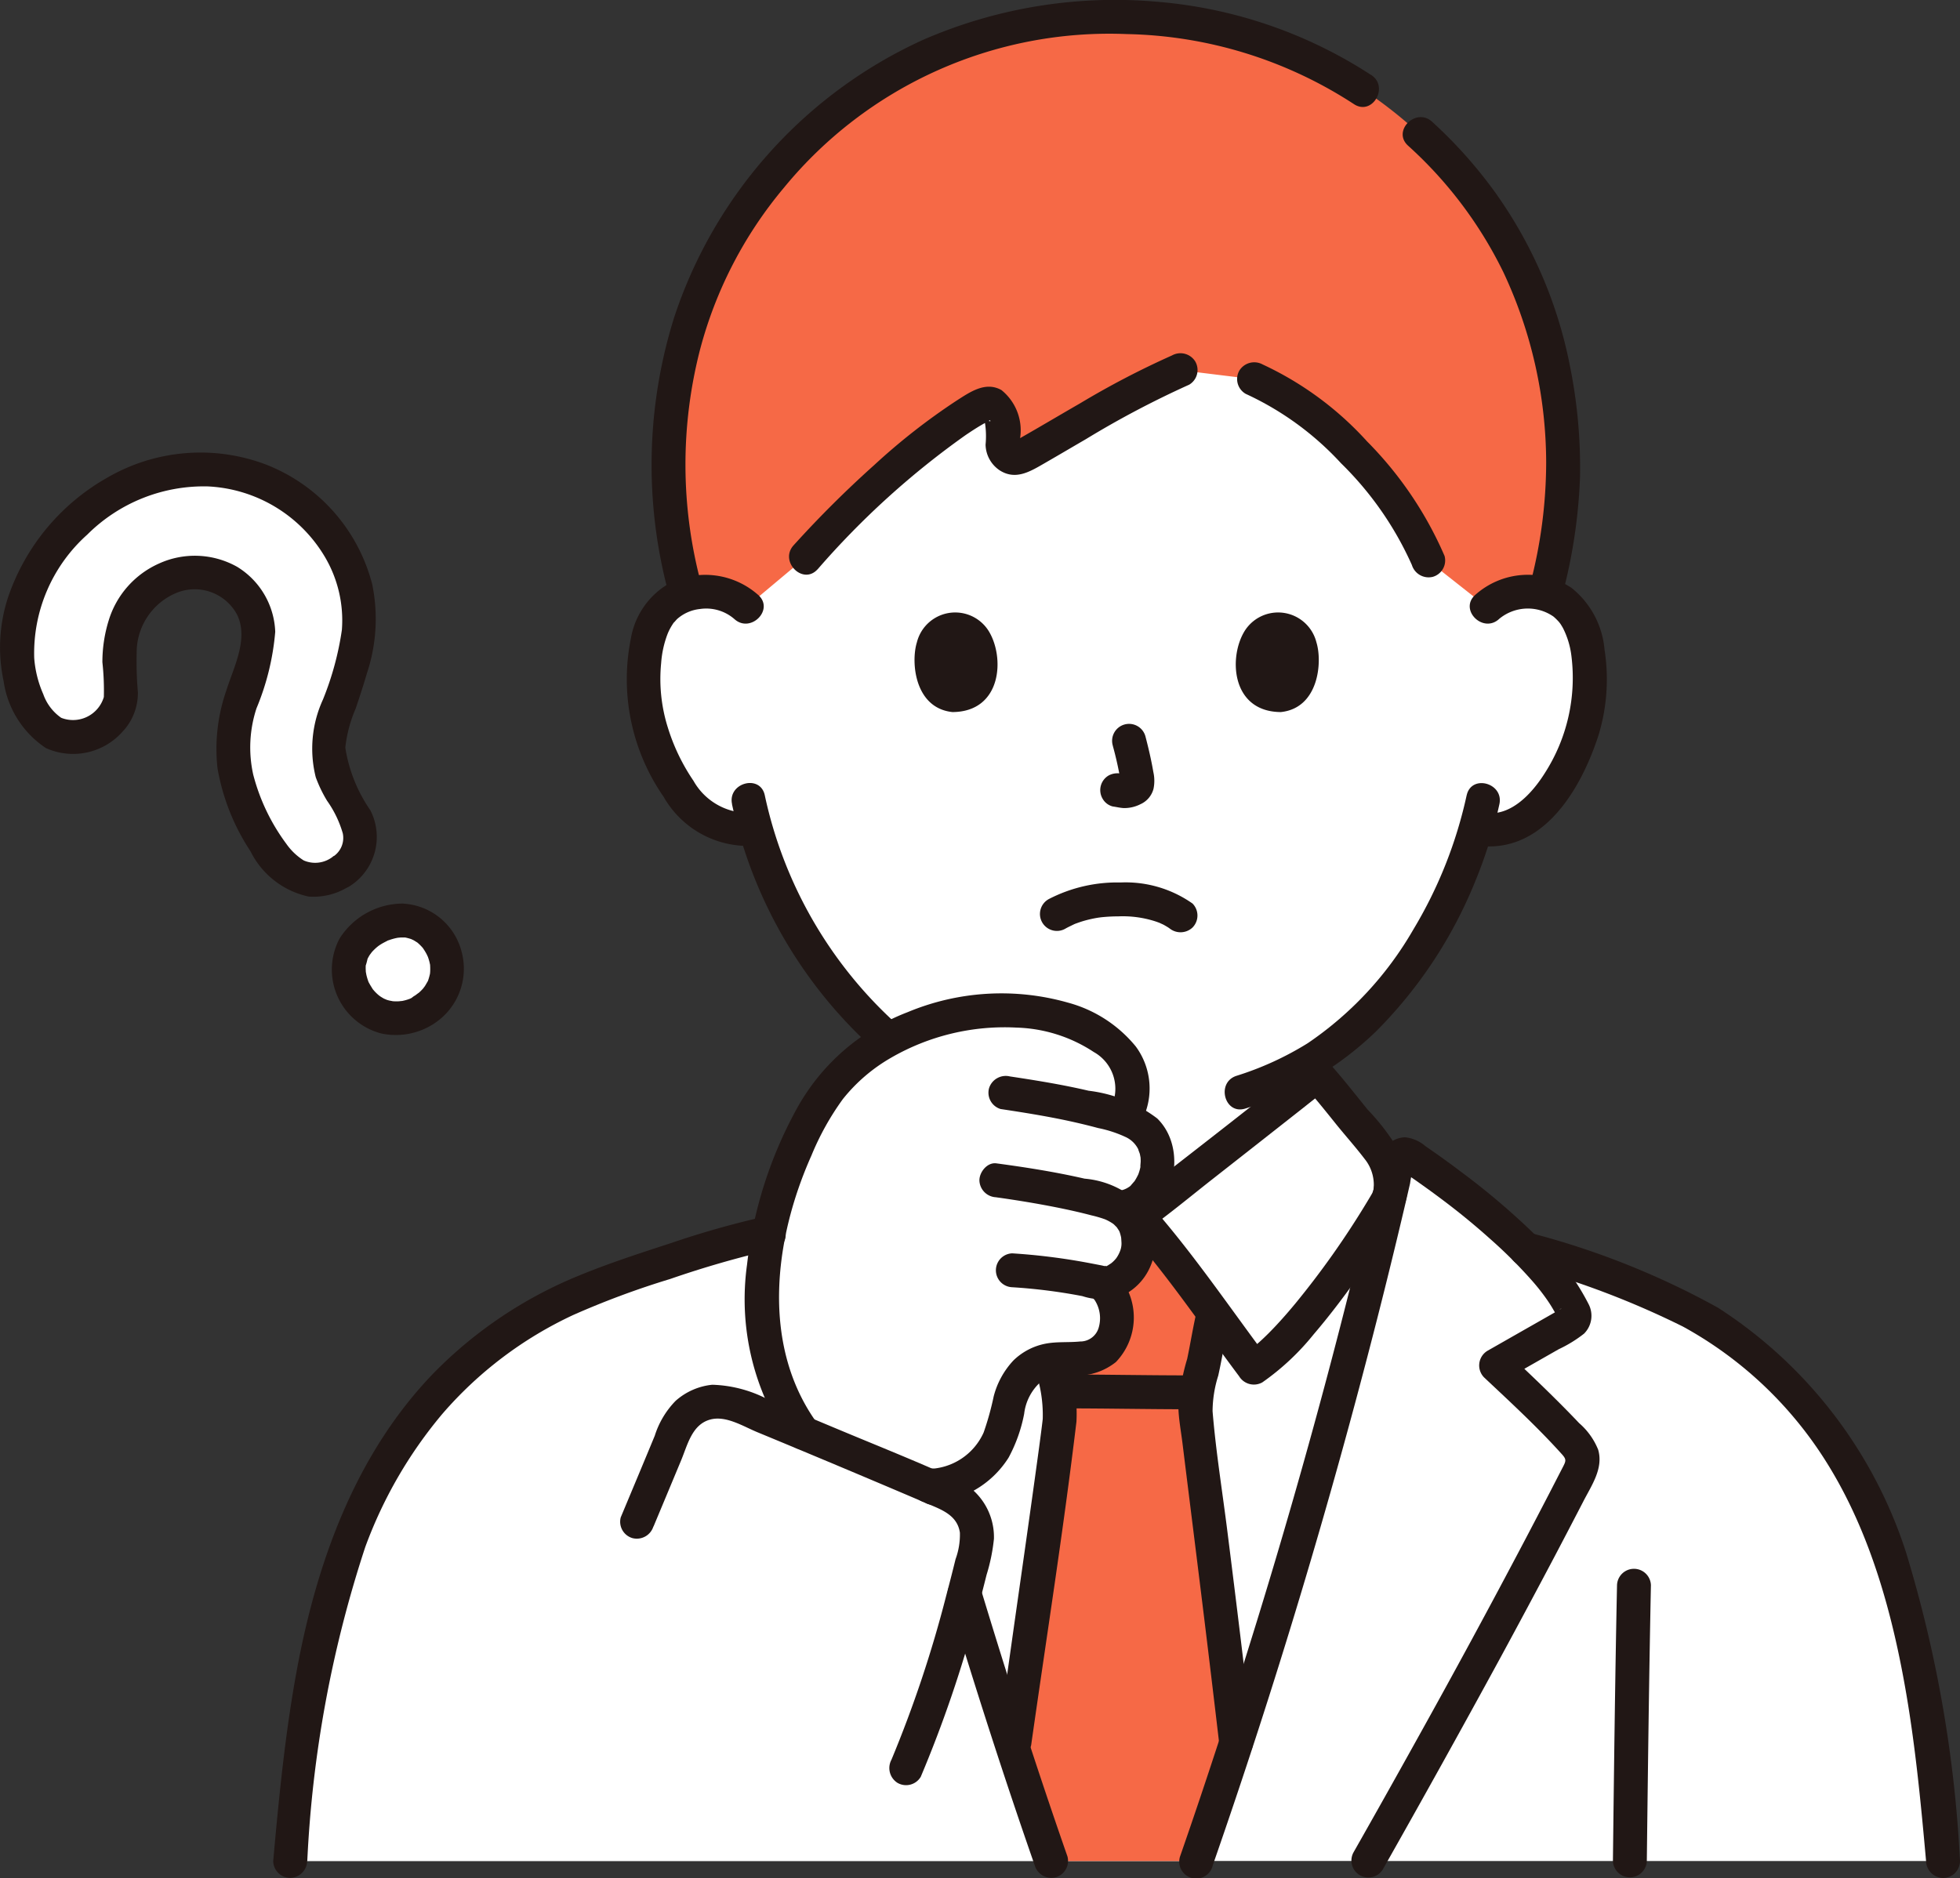 <svg xmlns="http://www.w3.org/2000/svg" width="73.142" height="70.099" viewBox="0 0 73.142 70.099">
  <rect x="0" y="0" width="73.142" height="70.099" fill="#333333" stroke="none"/>
  <g id="c" transform="translate(0 0.001)">
    <g id="d" transform="translate(0.629 0.634)">
      <path id="パス_495" data-name="パス 495" d="M122.595,55.2a2.16,2.16,0,0,1,1.562-.572,2,2,0,0,1,1.8,1,5.994,5.994,0,0,1,.175,4.226,6.527,6.527,0,0,1-1.916,3.107,2.323,2.323,0,0,1-2.036.484,16.62,16.62,0,0,1-3.1,5.959,11.646,11.646,0,0,1-3.328,2.9v2.142a3.274,3.274,0,0,0,.14,1.16,2.82,2.82,0,0,0,.846,1.232,9.5,9.5,0,0,0,2.832,1.433l1.488.587s-1.738,5.979-12.281,5.979S96.79,78.863,96.79,78.863l1.491-.587a9.5,9.5,0,0,0,2.832-1.433,2.818,2.818,0,0,0,.846-1.232,3.273,3.273,0,0,0,.14-1.16s0-.686,0-1.819a12.912,12.912,0,0,1-3.7-3.223A16.625,16.625,0,0,1,95.3,63.468a2.343,2.343,0,0,1-1.966-.5,6.529,6.529,0,0,1-1.916-3.107,5.994,5.994,0,0,1,.175-4.226,2,2,0,0,1,1.8-1,2.16,2.16,0,0,1,1.562.572s-1.07-11.013,13.558-11.013S122.594,55.2,122.594,55.2Z" transform="translate(-67.734 -33.176)" fill="#fff"/>
      <path id="パス_496" data-name="パス 496" d="M137.342,171.028c1.406-4.687,2.707-9.55,3.8-14.241.006-.027.012-.054.02-.08a2.226,2.226,0,0,0-.507-1.756c-.673-.78-1.521-1.907-2.209-2.677-.292.237-6.253,4.936-6.7,5.256h-1.05c-.452-.32-6.412-5.02-6.7-5.256-.688.77-1.536,1.9-2.209,2.677a2.227,2.227,0,0,0-.507,1.756c.008.026.014.053.02.08,1.494,6.392,3.368,13.1,5.369,19.254.767,2.354,1.291,3.972,1.848,5.564h5.419c.461-1.323.9-2.667,1.479-4.436.119-.356.24-.733.369-1.128.532-1.636,1.056-3.313,1.566-5.013Z" transform="translate(-89.914 -112.773)" fill="#fff"/>
      <path id="パス_497" data-name="パス 497" d="M14.5,81.464a1.768,1.768,0,0,1-1.224.319,1.566,1.566,0,0,1-.6-.229,6.118,6.118,0,0,1-1.838-2.777,5.676,5.676,0,0,1,.139-4.408c.107-.33.218-.672.317-1.028a2.37,2.37,0,0,0-.316-2.051,2.251,2.251,0,0,0-1.665-.955,2.688,2.688,0,0,0-1.725.407,2.61,2.61,0,0,0-1.107,1.363,5.536,5.536,0,0,0-.223,2.575,1.412,1.412,0,0,1-.242.951,2.006,2.006,0,0,1-.574.532,1.952,1.952,0,0,1-.8.29,1.637,1.637,0,0,1-1.7-1.029,4.947,4.947,0,0,1-.541-2.808A7.214,7.214,0,0,1,5.8,67.485a6.346,6.346,0,0,1,4.908-.846,6.018,6.018,0,0,1,3.683,2.725,5.122,5.122,0,0,1,.6,3.96c-.22.835-.426,1.444-.609,1.982-.108.318-.2.592-.28.866a2.729,2.729,0,0,0,.225,2.039l.141.249a10.636,10.636,0,0,1,.6,1.156,1.728,1.728,0,0,1,.08.964,1.426,1.426,0,0,1-.65.885Z" transform="translate(-2.385 -49.58)" fill="#fff"/>
      <path id="パス_498" data-name="パス 498" d="M52.2,133.725a1.876,1.876,0,0,1-1.732.159,1.9,1.9,0,0,1-1.052-2.011,1.774,1.774,0,0,1,.824-1.135l.033-.022a1.938,1.938,0,0,1,1.728-.21,1.889,1.889,0,0,1,1,2.221,1.847,1.847,0,0,1-.8,1Z" transform="translate(-37.002 -96.651)" fill="#fff"/>
      <path id="パス_499" data-name="パス 499" d="M197.248,189.835c-.53-5.922-1.212-12.235-4.979-16.837a14.966,14.966,0,0,0-4.749-3.84,29.918,29.918,0,0,0-4.4-1.7c-.477-.158-.96-.314-1.442-.462a29.976,29.976,0,0,0-4.362-3.506.262.262,0,0,0-.4.162q-.135.595-.275,1.194c-.013.055-.026.111-.04.169-1.494,6.391-3.368,13.1-5.369,19.254-.129.4-.25.772-.369,1.128-.575,1.769-1.017,3.113-1.479,4.436Z" transform="translate(-125.369 -121.004)" fill="#fff"/>
      <path id="パス_500" data-name="パス 500" d="M121.423,147.1c.857-1.444-.065-2.669-1.307-3.3a7.035,7.035,0,0,0-3.569-.7,8.064,8.064,0,0,0-6.564,3.569,15.814,15.814,0,0,0-1.239,2.663c-1,2.808-1.26,6.045.128,8.62a7.289,7.289,0,0,0,.591.922c1.592.664,3.332,1.4,4.654,1.963a3.348,3.348,0,0,0,1.359-.338,2.928,2.928,0,0,0,1.343-1.58,7.539,7.539,0,0,1,.753-2.132,1.858,1.858,0,0,1,1.559-.693,2.087,2.087,0,0,0,1.634-.426,1.561,1.561,0,0,0,.379-1.084,1.9,1.9,0,0,0-.376-1.13l-.175-.2c.6.088,1.3-.634,1.34-1.362a1.472,1.472,0,0,0-.717-1.449l.141-.017A1.642,1.642,0,0,0,122.651,149a1.665,1.665,0,0,0-1.229-1.9Z" transform="translate(-80.098 -106.007)" fill="#fff"/>
      <path id="パス_501" data-name="パス 501" d="M67.647,191.653c-.471-1.449-.936-2.929-1.39-4.429.154-.591.3-1.164.426-1.7a1.714,1.714,0,0,0-.988-1.974l-.589-.253c-.925-3.254-1.792-6.551-2.564-9.78a18.31,18.31,0,0,0-7.312,1.328,29.927,29.927,0,0,0-4.4,1.7,15,15,0,0,0-4.751,3.838c-3.765,4.6-4.448,10.915-4.978,16.837H69.494c-.556-1.592-1.081-3.21-1.848-5.564Z" transform="translate(-30.898 -128.386)" fill="#fff"/>
      <g id="e" transform="translate(24.299)">
        <path id="パス_502" data-name="パス 502" d="M102.728,19.572a41.4,41.4,0,0,0-3.016,3.005L97.5,24.432a2.16,2.16,0,0,0-1.562-.572,2.624,2.624,0,0,0-.674.107,18.232,18.232,0,0,1-.677-5.462,16.556,16.556,0,0,1,6.836-12.954A16.7,16.7,0,0,1,127.975,18.5a17.623,17.623,0,0,1-.659,5.445,2.683,2.683,0,0,0-.614-.089,2.16,2.16,0,0,0-1.562.572L122.949,22.7a14.787,14.787,0,0,0-3.972-5.182,8.868,8.868,0,0,0-2.529-1.591l-2.746-.337c-1.852.78-4.463,2.419-5.928,3.233a.5.5,0,0,1-.715-.538,2.643,2.643,0,0,0-.063-.963c-.1-.4-.407-.573-.648-.447a19.869,19.869,0,0,0-3.62,2.7Z" transform="translate(-94.579 -2.406)" fill="#f66946"/>
        <path id="パス_503" data-name="パス 503" d="M150.291,179.4a4.653,4.653,0,0,1,.16-1.046q.06-.234.108-.469c.172-.778.2-1.175.4-2l.011-.043c-.961-1.3-2.123-2.831-2.831-3.628h-.328a1.561,1.561,0,0,1,.334,1.13c-.04.729-.741,1.451-1.34,1.362.1.114.175.2.175.2a1.9,1.9,0,0,1,.376,1.13,1.56,1.56,0,0,1-.379,1.084,2.086,2.086,0,0,1-1.634.426,2.62,2.62,0,0,0-.5.051c.007.022.013.045.019.067a6.668,6.668,0,0,1,.388,1.852c.006.329-.9,6.643-1.746,12.582.538,1.65.96,2.93,1.4,4.193h5.419c.461-1.323.9-2.667,1.48-4.44-.653-5.6-1.516-12.254-1.516-12.45Z" transform="translate(-130.612 -127.461)" fill="#f66946"/>
      </g>
    </g>
    <g id="f" transform="translate(0 -0.001)">
      <path id="パス_504" data-name="パス 504" d="M119.11,2.8A17.191,17.191,0,0,0,111.2.071a17.94,17.94,0,0,0-8.828,1.422A17.351,17.351,0,0,0,93.1,11.844a18.408,18.408,0,0,0-.217,10.27.633.633,0,0,0,1.22-.336,17.2,17.2,0,0,1-.037-8.734A15.561,15.561,0,0,1,97.2,7a15.7,15.7,0,0,1,12.788-5.729,16.069,16.069,0,0,1,8.482,2.617c.684.445,1.319-.65.639-1.092h0Z" transform="translate(-67.941 0.001)" fill="#211715"/>
      <path id="パス_505" data-name="パス 505" d="M204.6,34.339a19.982,19.982,0,0,0,.635-4.3,19.165,19.165,0,0,0-.385-4.2,16.6,16.6,0,0,0-2.818-6.484,17.063,17.063,0,0,0-2.319-2.589c-.6-.546-1.5.346-.895.895a15.529,15.529,0,0,1,3.56,4.73,16.776,16.776,0,0,1,1.594,7.083A17.978,17.978,0,0,1,203.384,34c-.194.791,1.026,1.128,1.22.336h0Z" transform="translate(-146.273 -12.224)" fill="#211715"/>
      <path id="パス_506" data-name="パス 506" d="M175.478,52.506a11.157,11.157,0,0,1,3.565,2.593,12.364,12.364,0,0,1,2.646,3.8.653.653,0,0,0,.778.442.637.637,0,0,0,.442-.778,13.877,13.877,0,0,0-2.891-4.276,12.17,12.17,0,0,0-3.9-2.875.653.653,0,0,0-.866.227.637.637,0,0,0,.227.866h0Z" transform="translate(-129.001 -37.809)" fill="#211715"/>
      <path id="パス_507" data-name="パス 507" d="M112.781,58.118A31.026,31.026,0,0,1,118.3,53.11c.223-.151.45-.3.683-.431.057-.033.234-.12.218-.132.145.105-.247-.031-.2-.045q-.076-.081.011.045a.249.249,0,0,0,.014.088,3.254,3.254,0,0,1,.025.827,1.181,1.181,0,0,0,.525.958c.6.386,1.148.04,1.681-.267.511-.294,1.018-.594,1.528-.89a35.313,35.313,0,0,1,3.864-2.039.637.637,0,0,0,.227-.866.649.649,0,0,0-.866-.227,32.219,32.219,0,0,0-3.423,1.784c-.559.322-1.115.65-1.673.974q-.319.185-.64.368a1.3,1.3,0,0,0-.129.072c-.108.08.031,0,.133.038.007,0,.006.012.015.012q.028.146.025.038a1.055,1.055,0,0,1,.01-.129,1.928,1.928,0,0,0-.685-1.863c-.6-.337-1.179.078-1.683.4A23.822,23.822,0,0,0,114.9,54.22a40.106,40.106,0,0,0-3.014,3c-.543.6.348,1.5.895.895h0Z" transform="translate(-82.272 -36.865)" fill="#211715"/>
      <path id="パス_508" data-name="パス 508" d="M103.591,111.68a17.178,17.178,0,0,0,5.4,9.238c.612.532,1.51-.359.895-.895a16.042,16.042,0,0,1-5.072-8.679c-.174-.795-1.394-.459-1.22.336h0Z" transform="translate(-76.275 -81.663)" fill="#211715"/>
      <path id="パス_509" data-name="パス 509" d="M182.428,111.349a16.518,16.518,0,0,1-1.994,5.019,12.907,12.907,0,0,1-3.938,4.238,11.563,11.563,0,0,1-2.659,1.217c-.771.251-.441,1.473.336,1.22a12.159,12.159,0,0,0,4.865-2.87,16.868,16.868,0,0,0,3.7-5.586,17.325,17.325,0,0,0,.911-2.9c.175-.793-1.044-1.132-1.22-.336Z" transform="translate(-127.696 -81.666)" fill="#211715"/>
      <path id="パス_510" data-name="パス 510" d="M156.256,103.385a12.7,12.7,0,0,1,.3,1.37l-.023-.168a.826.826,0,0,1,.005.189l.023-.168a.453.453,0,0,1-.021.085l.064-.151a.346.346,0,0,1-.03.055l.1-.128a.272.272,0,0,1-.045.044l.128-.1a.874.874,0,0,1-.109.057l.151-.064a.778.778,0,0,1-.183.053l.168-.023a.733.733,0,0,1-.172,0l.168.023c-.065-.009-.128-.025-.193-.033a.7.7,0,0,0-.487.064.632.632,0,0,0-.227.865.606.606,0,0,0,.378.291c.141.019.278.055.422.061a1.335,1.335,0,0,0,.614-.145.87.87,0,0,0,.487-.575,1.475,1.475,0,0,0-.007-.628c-.075-.441-.177-.879-.29-1.312a.633.633,0,1,0-1.22.336h0Z" transform="translate(-114.728 -75.544)" fill="#211715"/>
      <path id="パス_511" data-name="パス 511" d="M129.574,87.857c-.229.744-.08,2.454,1.329,2.6,1.862-.011,1.961-2.079,1.334-3.052a1.474,1.474,0,0,0-2.663.452Z" transform="translate(-95.359 -63.878)" fill="#211715"/>
      <path id="パス_512" data-name="パス 512" d="M177.979,87.856c.229.744.08,2.454-1.329,2.6-1.862-.011-1.961-2.079-1.334-3.052a1.474,1.474,0,0,1,2.663.452Z" transform="translate(-128.853 -63.877)" fill="#211715"/>
      <path id="パス_513" data-name="パス 513" d="M93.628,82.169a2.979,2.979,0,0,0-3.345-.426,2.942,2.942,0,0,0-1.413,2.049,7.69,7.69,0,0,0,1.219,5.9,3.628,3.628,0,0,0,3.474,1.826A.636.636,0,0,0,94,90.741a.649.649,0,0,0-.778-.442,2.35,2.35,0,0,1-2.016-1.2,7.406,7.406,0,0,1-.958-1.992A6.034,6.034,0,0,1,90,84.711a3.808,3.808,0,0,1,.239-1.09,2.045,2.045,0,0,1,.171-.333c.027-.043.055-.085.086-.125-.074.1.067-.067.093-.094a1.525,1.525,0,0,1,.861-.381,1.6,1.6,0,0,1,1.283.375c.6.546,1.5-.346.895-.895h0Z" transform="translate(-65.328 -59.956)" fill="#211715"/>
      <path id="パス_514" data-name="パス 514" d="M208.624,83.047a1.674,1.674,0,0,1,2.038-.091,2.24,2.24,0,0,1,.229.23c-.065-.077.008.011.03.044.032.05.063.1.092.152a3.113,3.113,0,0,1,.316,1.05,6.579,6.579,0,0,1-.989,4.357c-.454.727-1.247,1.627-2.208,1.492a.654.654,0,0,0-.778.442.637.637,0,0,0,.442.778c2.465.345,3.89-2.1,4.543-4.118a7.156,7.156,0,0,0,.225-3.194,3.31,3.31,0,0,0-1.232-2.306,2.949,2.949,0,0,0-3.6.268c-.6.548.293,1.441.895.895h0Z" transform="translate(-152.687 -59.939)" fill="#211715"/>
      <path id="パス_515" data-name="パス 515" d="M153.648,194.689c-1.553,0-3.107-.032-4.66-.033a.633.633,0,0,0,0,1.265c1.553,0,3.107.032,4.66.033a.633.633,0,0,0,0-1.265Z" transform="translate(-109.269 -143.351)" fill="#211715"/>
      <path id="パス_516" data-name="パス 516" d="M167.538,184.246c-.145.606-.239,1.221-.368,1.831a7.748,7.748,0,0,0-.326,1.87c.018.427.1.859.152,1.283.27,2.185.545,4.369.813,6.554q.282,2.306.553,4.615a.652.652,0,0,0,.633.633.636.636,0,0,0,.633-.633q-.457-3.92-.951-7.836c-.188-1.508-.435-3.021-.559-4.535a4.506,4.506,0,0,1,.212-1.329c.157-.7.261-1.416.429-2.116.189-.791-1.03-1.129-1.22-.336h0Z" transform="translate(-122.868 -135.352)" fill="#211715"/>
      <path id="パス_517" data-name="パス 517" d="M142.619,191.094a5.031,5.031,0,0,1,.361,2.03c-.024.211-.051.421-.079.631-.048.37-.066.5-.118.879-.278,2.028-.567,4.054-.856,6.08q-.3,2.127-.6,4.254a.654.654,0,0,0,.442.778.637.637,0,0,0,.778-.442c.571-4.024,1.208-8.044,1.691-12.08a6,6,0,0,0-.394-2.466c-.239-.776-1.46-.445-1.22.336h0Z" transform="translate(-104.068 -140.155)" fill="#211715"/>
      <path id="パス_518" data-name="パス 518" d="M165.6,150.9c.4.447.771.912,1.145,1.378.351.436.73.857,1.067,1.3a1.533,1.533,0,0,1,.324,1.207c.026-.115-.016.031-.046.084-.053.093-.109.186-.164.277a32.185,32.185,0,0,1-2.7,3.831c-.318.384-.649.76-1,1.112-.149.148-.3.293-.462.43a2.674,2.674,0,0,1-.408.307l.866.227c-1.455-1.941-2.823-3.973-4.432-5.792l-.128.993c.851-.608,1.66-1.283,2.482-1.928q1.72-1.349,3.436-2.7c.3-.241.612-.48.914-.724a.637.637,0,0,0,0-.895.647.647,0,0,0-.895,0c-1.876,1.514-3.785,2.991-5.687,4.473l-.361.281-.149.115.037-.029-.083.064c-.11.085-.22.171-.333.252a.645.645,0,0,0-.128.993c1.538,1.739,2.844,3.68,4.234,5.536a.645.645,0,0,0,.866.227,9.265,9.265,0,0,0,1.917-1.795c.661-.773,1.271-1.592,1.853-2.426.436-.625.858-1.261,1.253-1.912a3.263,3.263,0,0,0,.311-.579,2.534,2.534,0,0,0-.193-1.862,8.458,8.458,0,0,0-1.22-1.617c-.467-.58-.927-1.166-1.422-1.722-.542-.61-1.434.287-.895.895Z" transform="translate(-116.888 -110.32)" fill="#211715"/>
      <path id="パス_519" data-name="パス 519" d="M229.634,233.072c.041-3.434.083-6.868.153-10.3a.633.633,0,0,0-1.265,0c-.071,3.433-.113,6.868-.153,10.3a.633.633,0,0,0,1.265,0Z" transform="translate(-168.179 -163.606)" fill="#211715"/>
      <path id="パス_520" data-name="パス 520" d="M214.162,175.738a32.2,32.2,0,0,1,6.029,2.275,14.558,14.558,0,0,1,4.349,3.644c2.31,2.864,3.38,6.505,3.99,10.076.352,2.063.55,4.148.737,6.231a.649.649,0,0,0,.633.633.637.637,0,0,0,.633-.633,47.68,47.68,0,0,0-2.012-11.515,17.1,17.1,0,0,0-7.025-9.142,29.99,29.99,0,0,0-7-2.788c-.78-.24-1.114.981-.336,1.22h0Z" transform="translate(-157.391 -128.498)" fill="#211715"/>
      <path id="パス_521" data-name="パス 521" d="M134.144,224.1c1.014,3.35,2.083,6.689,3.237,9.994a.648.648,0,0,0,.778.442.638.638,0,0,0,.442-.778c-1.153-3.305-2.223-6.644-3.237-9.994a.633.633,0,0,0-1.22.336h0Z" transform="translate(-98.766 -164.462)" fill="#211715"/>
      <path id="パス_522" data-name="パス 522" d="M130.933,208.543c-.011-.029-.018-.06-.026-.09a.474.474,0,0,0-.113-.215.479.479,0,0,0-.177-.163.472.472,0,0,0-.235-.075.48.48,0,0,0-.252.011l-.151.064a.632.632,0,0,0-.227.227l-.064.151a.639.639,0,0,0,0,.336c.008.03.016.06.026.09a.474.474,0,0,0,.113.215.48.48,0,0,0,.177.163.473.473,0,0,0,.235.075.48.48,0,0,0,.252-.011l.151-.064a.633.633,0,0,0,.227-.227l.064-.151a.639.639,0,0,0,0-.336Z" transform="translate(-95.489 -153.17)" fill="#211715"/>
      <path id="パス_523" data-name="パス 523" d="M168.209,188.238q3.492-10.031,6.122-20.343.386-1.513.752-3.032.174-.721.343-1.443.076-.324.15-.648a3.2,3.2,0,0,1,.171-.692l-.227.227q-.456-.121-.275-.011l.1.067.205.139q.2.134.391.272.438.309.866.632.9.676,1.735,1.423a17.649,17.649,0,0,1,1.585,1.579,7.973,7.973,0,0,1,.544.689c.09.129.176.261.255.4.038.064.074.129.109.195.022.041.042.165.044.1l.086-.319q.135-.072-.01.013l-.168.1-.336.192-.729.415-1.458.831a.638.638,0,0,0-.128.993c.99.931,2,1.861,2.908,2.872.167.185.152.246.037.468-.169.327-.337.655-.506.982q-.457.882-.92,1.762-1.974,3.748-4.036,7.45-1.169,2.107-2.357,4.2a.633.633,0,0,0,1.092.639q2.214-3.912,4.365-7.86,1.056-1.946,2.087-3.9.519-.988,1.032-1.979c.307-.6.761-1.236.556-1.936a2.585,2.585,0,0,0-.708-.989q-.427-.45-.868-.887c-.585-.582-1.185-1.15-1.786-1.716l-.128.993,2.018-1.15a4.869,4.869,0,0,0,.946-.582.943.943,0,0,0,.167-1.106,8.849,8.849,0,0,0-1.926-2.518,27.354,27.354,0,0,0-2.824-2.411q-.654-.495-1.33-.958a1.382,1.382,0,0,0-.763-.335.912.912,0,0,0-.858.635c-.217.661-.323,1.38-.484,2.058q-.258,1.088-.527,2.174-.544,2.2-1.129,4.384-1.178,4.4-2.52,8.76c-.913,2.961-1.866,5.913-2.885,8.839a.633.633,0,1,0,1.22.336h0Z" transform="translate(-122.955 -118.604)" fill="#211715"/>
      <path id="パス_524" data-name="パス 524" d="M148.281,126.684c.1-.054.2-.1.307-.153.021-.009.127-.052.033-.015s.034-.012.043-.015c.075-.027.15-.053.226-.077a4.471,4.471,0,0,1,.629-.142c-.085.013.047-.006.074-.009.062-.007.124-.012.186-.017.15-.011.3-.017.451-.017a3.966,3.966,0,0,1,1.353.176c.087.027.172.06.257.092-.146-.055.028.016.079.043s.1.057.154.089.222.162.035.016a.653.653,0,0,0,.895,0,.637.637,0,0,0,0-.895,4.337,4.337,0,0,0-2.686-.786,5.557,5.557,0,0,0-2.675.618.633.633,0,1,0,.639,1.092h0Z" transform="translate(-108.501 -92.034)" fill="#211715"/>
      <path id="パス_525" data-name="パス 525" d="M12.427,79.154a1.068,1.068,0,0,1-1.093.145,2.268,2.268,0,0,1-.649-.62,7.469,7.469,0,0,1-1.236-2.586,4.685,4.685,0,0,1,.122-2.47,9.471,9.471,0,0,0,.7-2.859,2.971,2.971,0,0,0-1.42-2.424,3.225,3.225,0,0,0-2.927-.119,3.415,3.415,0,0,0-1.87,2.127A5.252,5.252,0,0,0,3.821,71.9a9.642,9.642,0,0,1,.054,1.3,1.2,1.2,0,0,1-1.591.775,1.8,1.8,0,0,1-.669-.881,4.1,4.1,0,0,1-.338-1.348,5.936,5.936,0,0,1,1.979-4.608,6.16,6.16,0,0,1,4.5-1.8,5.375,5.375,0,0,1,4.368,2.631,4.653,4.653,0,0,1,.634,2.724,11.15,11.15,0,0,1-.706,2.6,4.394,4.394,0,0,0-.269,2.9,4.967,4.967,0,0,0,.422.878,4.024,4.024,0,0,1,.587,1.217.833.833,0,0,1-.361.868c-.673.45-.041,1.547.639,1.092a2.18,2.18,0,0,0,.749-2.824,5.609,5.609,0,0,1-.933-2.339,5.064,5.064,0,0,1,.387-1.455c.147-.436.29-.873.419-1.314a6.434,6.434,0,0,0,.2-3.316,6.554,6.554,0,0,0-3.992-4.488A6.914,6.914,0,0,0,4.024,65,8.144,8.144,0,0,0,.3,69.48a6,6,0,0,0-.165,3.126,3.609,3.609,0,0,0,1.58,2.5,2.466,2.466,0,0,0,2.862-.618,2.1,2.1,0,0,0,.568-1.474A13.371,13.371,0,0,1,5.1,71.556a2.41,2.41,0,0,1,1.475-2.24,1.793,1.793,0,0,1,2.27.805c.444.9-.125,1.963-.4,2.838a6.613,6.613,0,0,0-.328,2.9,8.133,8.133,0,0,0,1.232,3.1,3.163,3.163,0,0,0,2.17,1.689,2.472,2.472,0,0,0,1.544-.406.633.633,0,0,0-.639-1.092Z" transform="translate(0 -47.182)" fill="#211715"/>
      <path id="パス_526" data-name="パス 526" d="M50.125,131.412c-.052.032-.106.059-.159.09-.016.009-.11.052-.013.01a1.662,1.662,0,0,1-.281.089c-.038.009-.076.016-.114.023.141-.026-.042,0-.062,0a1.732,1.732,0,0,1-.286-.009c.147.018-.038-.013-.057-.017-.037-.009-.074-.019-.11-.031,0,0-.161-.072-.083-.03s-.07-.044-.068-.042c-.03-.018-.059-.036-.088-.055,0,0-.132-.1-.059-.041s-.048-.045-.05-.047q-.054-.05-.1-.1c-.027-.03-.052-.061-.079-.091-.062-.071.076.125,0-.005-.04-.067-.083-.13-.119-.2a.359.359,0,0,1-.04-.083c0,.109.025.069,0,0s-.051-.154-.069-.234c-.008-.035-.011-.073-.021-.107-.026-.087.009.16,0,.02,0-.07-.008-.138-.005-.208,0-.027,0-.054,0-.081,0-.132-.037.1,0,.03a2.565,2.565,0,0,0,.07-.26c-.04.128-.011.026.007-.01s.04-.075.062-.111.038-.057.057-.086c-.078.12.017-.019.033-.038a2.058,2.058,0,0,1,.178-.175c.021-.019.12-.093.03-.028.038-.027.076-.054.115-.079.078-.05.16-.091.243-.134.054-.028.077-.073-.018.005a.381.381,0,0,1,.085-.033,2.13,2.13,0,0,1,.29-.083c.035-.007.071-.014.106-.019-.152.022.035,0,.056,0,.039,0,.077,0,.116,0,.176,0-.061-.022.041,0a1.879,1.879,0,0,1,.275.077c-.12-.047.023.016.04.025.042.023.081.05.123.075.095.057.006,0-.013-.014.037.03.073.061.108.094.052.05.1.1.147.157.065.07-.081-.123,0,.006.018.027.036.053.053.081s.05.083.072.126.075.169.018.024a2.132,2.132,0,0,1,.083.253c.01.039.017.079.027.118.036.154-.006-.134,0,.023a2.173,2.173,0,0,1,0,.265c-.008.136-.007,0,0,0s-.027.136-.029.142c-.01.04-.022.079-.035.118-.05.15.034-.038-.026.067-.045.077-.087.154-.137.228.078-.116-.021.024-.036.041q-.055.061-.115.118c-.027.025-.055.049-.083.074.1-.086-.079.053-.1.067a.633.633,0,1,0,.639,1.092,2.441,2.441,0,0,0,1.1-2.713,2.391,2.391,0,0,0-2.223-1.81,2.805,2.805,0,0,0-2.327,1.294,2.464,2.464,0,0,0,1.558,3.557,2.6,2.6,0,0,0,1.892-.327.633.633,0,1,0-.639-1.092Z" transform="translate(-34.615 -94.249)" fill="#211715"/>
      <path id="パス_527" data-name="パス 527" d="M135.907,181.112a1.244,1.244,0,0,1,.143,1.043.713.713,0,0,1-.688.5c-.429.043-.854,0-1.281.08a2.356,2.356,0,0,0-1.209.629,3.091,3.091,0,0,0-.735,1.34,10.77,10.77,0,0,1-.375,1.348,2.3,2.3,0,0,1-2.053,1.359.648.648,0,0,0-.633.633.638.638,0,0,0,.633.633,3.616,3.616,0,0,0,2.984-1.687,5.693,5.693,0,0,0,.581-1.635,1.889,1.889,0,0,1,.656-1.225,2.363,2.363,0,0,1,1.247-.2,2.342,2.342,0,0,0,1.52-.507,2.4,2.4,0,0,0,.106-3.207.637.637,0,0,0-.895,0,.647.647,0,0,0,0,.895h0Z" transform="translate(-95.055 -132.582)" fill="#211715"/>
      <path id="パス_528" data-name="パス 528" d="M108.24,156.767c-2.155-2.914-1.652-6.913-.253-10.044a10.107,10.107,0,0,1,1.172-2.106,6.315,6.315,0,0,1,1.786-1.537,8.47,8.47,0,0,1,4.7-1.133,5.524,5.524,0,0,1,2.88.912,1.57,1.57,0,0,1,.712,1.9.653.653,0,0,0,.227.866.638.638,0,0,0,.866-.227,2.643,2.643,0,0,0-.236-2.743,4.914,4.914,0,0,0-2.529-1.639,9.083,9.083,0,0,0-5.986.354,7.985,7.985,0,0,0-4.172,3.665,15.833,15.833,0,0,0-1.823,5.763,9.37,9.37,0,0,0,1.561,6.6.652.652,0,0,0,.866.227.637.637,0,0,0,.227-.866h0Z" transform="translate(-77.707 -103.59)" fill="#211715"/>
      <path id="パス_529" data-name="パス 529" d="M140.41,153.629c.844.127,1.688.262,2.523.441q.561.121,1.114.269a4.51,4.51,0,0,1,1.026.336.979.979,0,0,1,.481.484c-.044-.089.039.118.046.145s.036.2.022.086a1.622,1.622,0,0,1,.009.2c0,.029-.027.295,0,.153a1.782,1.782,0,0,1-.083.308l-.006.016q-.027.057-.057.112a1.692,1.692,0,0,1-.1.166c.045-.064-.076.085-.093.1a.318.318,0,0,1-.11.1.791.791,0,0,1-.392.134.637.637,0,0,0-.442.778.648.648,0,0,0,.778.442c1.762-.265,2.322-2.75,1.121-3.92a5.269,5.269,0,0,0-2.561-1.034c-.969-.227-1.952-.386-2.936-.534a.653.653,0,0,0-.778.442.637.637,0,0,0,.442.778h0Z" transform="translate(-103.064 -112.232)" fill="#211715"/>
      <path id="パス_530" data-name="パス 530" d="M139.257,166.017c.293.039.74.107,1.091.165.424.07.847.147,1.268.232.4.082.8.171,1.2.277a4.439,4.439,0,0,1,.5.145,1.6,1.6,0,0,1,.2.1c.039.023.078.047.115.073-.052-.037,0,0,.022.019s.139.141.11.105.053.083.072.114.032.061.047.091c0-.006-.039-.1-.017-.036a1.858,1.858,0,0,1,.053.184c.017.079.014.158.009.034,0,.05.007.1.008.149a.759.759,0,0,1-.031.3,1.174,1.174,0,0,1-.159.318,1.136,1.136,0,0,1-.182.185c-.014.012-.113.075-.119.078.027-.012-.158.092-.066.03,0,0-.142,0-.016.012a1.144,1.144,0,0,1-.144-.028c-.216-.042-.432-.084-.649-.124a23.407,23.407,0,0,0-2.71-.331.633.633,0,0,0,0,1.265,20.464,20.464,0,0,1,2.62.332,2.329,2.329,0,0,0,1.454,0,2.127,2.127,0,0,0,1.032-1,2.281,2.281,0,0,0-.064-2.145,3.375,3.375,0,0,0-2.34-1.24c-1.086-.249-2.188-.423-3.292-.571-.339-.046-.633.323-.633.633a.649.649,0,0,0,.633.633h0Z" transform="translate(-102.087 -121.326)" fill="#211715"/>
      <path id="パス_531" data-name="パス 531" d="M89.019,201.4q.519-1.241,1.036-2.483c.237-.572.4-1.322,1.075-1.511.587-.165,1.234.251,1.765.47q1.065.44,2.128.885,2.086.872,4.165,1.76c.545.233,1.168.431,1.266,1.106a2.662,2.662,0,0,1-.162.988q-.168.684-.349,1.364A44.771,44.771,0,0,1,97.9,210.1a.654.654,0,0,0,.227.866.637.637,0,0,0,.866-.227,46.2,46.2,0,0,0,2.082-6.1q.194-.716.373-1.435a6.908,6.908,0,0,0,.276-1.348,2.353,2.353,0,0,0-1.347-2.193c-1.5-.686-3.033-1.293-4.551-1.929q-1.194-.5-2.389-1a4.747,4.747,0,0,0-2.225-.629,2.421,2.421,0,0,0-1.366.6,3.264,3.264,0,0,0-.778,1.3c-.42,1.018-.846,2.033-1.27,3.048a.636.636,0,0,0,.442.778.649.649,0,0,0,.778-.442h0Z" transform="translate(-64.633 -144.417)" fill="#211715"/>
      <path id="パス_532" data-name="パス 532" d="M39.965,196.306a44.055,44.055,0,0,1,2.164-11.722A16.573,16.573,0,0,1,45,179.622a14.586,14.586,0,0,1,4.876-3.692,31.659,31.659,0,0,1,3.628-1.349,37.52,37.52,0,0,1,3.858-1.109c.8-.169.459-1.388-.336-1.22a34.065,34.065,0,0,0-3.5.992c-1.142.373-2.288.742-3.4,1.2a16.11,16.11,0,0,0-5.466,3.67c-2.917,3.031-4.357,7.076-5.1,11.145-.425,2.328-.655,4.687-.866,7.043a.637.637,0,0,0,.633.633.646.646,0,0,0,.633-.633h0Z" transform="translate(-28.498 -126.84)" fill="#211715"/>
    </g>
  </g>
</svg>
